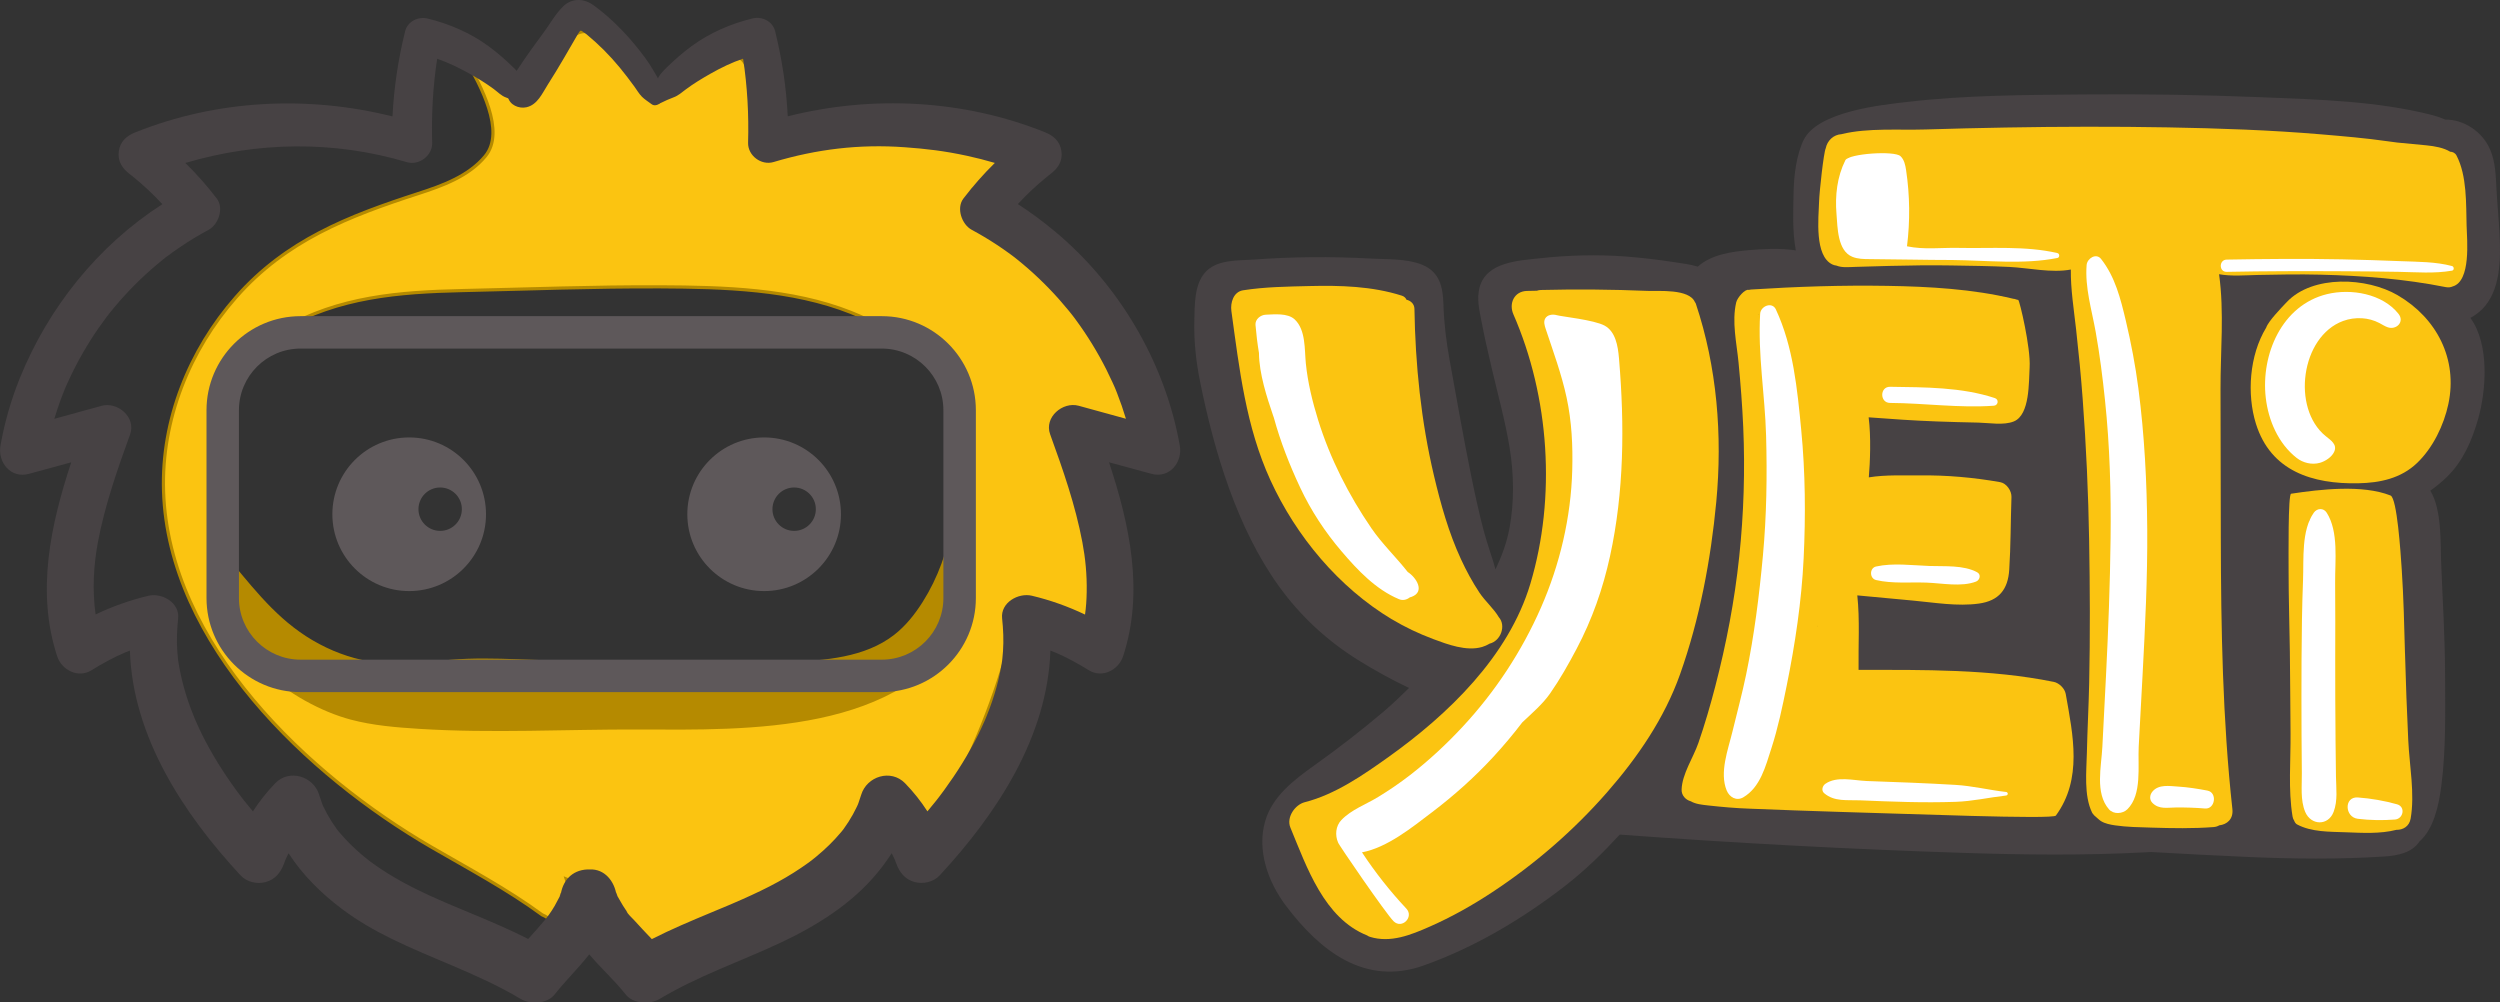 <svg xmlns="http://www.w3.org/2000/svg" id="Layer_2" data-name="Layer 2" viewBox="0 0 1183.26 474.46"><rect x="0" y="0" width="1183.26" height="474.46" fill="#333333" stroke="none"/><defs><style>      .cls-1 {        fill: #2ac6ea;        stroke: #2ac6ea;      }      .cls-1, .cls-2 {        stroke-miterlimit: 10;        stroke-width: 1.51px;      }      .cls-2 {        stroke: #b58a00;      }      .cls-2, .cls-3 {        fill: #fbc411;      }      .cls-4 {        fill: #5e585a;      }      .cls-4, .cls-5, .cls-6, .cls-7, .cls-3 {        stroke-width: 0px;      }      .cls-5 {        fill: #474244;      }      .cls-6 {        fill: #b58a00;      }      .cls-7 {        fill: #fff;      }    </style></defs><g id="Layer_1-2" data-name="Layer 1"><g><path class="cls-5" d="M1174.7,146.48c8.95-8.9,8.9-23.8,8.35-35.49-.34-7.03-1.05-14.03-1.43-21.06-.36-6.48-.46-13.28-3.1-19.31-3.61-8.25-12.32-14.15-21.18-14.01-1.8-.82-3.71-1.5-5.74-2.03-26.09-6.78-54.29-7.46-81.08-8.55-28.08-1.14-56.18-1.59-84.28-1.33-27.7.25-55.75.32-83.3,3.52-12.58,1.46-42.54,4.5-49.26,18.01-3.47,7.13-4.61,17.11-4.75,24.27-.16,8.37-.7,18.87,1.04,28.02-7.66-1.2-16.21-.62-21.88-.15-8.46.7-18.27,2.14-24.52,7.84-3.64-1.13-7.53-1.58-11.29-2.15-7.67-1.16-15.39-2.1-23.12-2.67-13.52-1-26.96-.6-40.44.87-10.13,1.1-25.22,1.76-28.43,13.75-1.43,5.34-.13,10.72.89,16.01,1.4,7.34,3.09,14.63,4.78,21.91,2.94,12.66,6.5,25.34,8.58,38.18,1.99,12.29,2.2,25.25-.03,37.52-1.31,7.18-3.73,13.6-6.68,19.87-1.63-5.99-3.87-11.89-5.46-17.86-2.38-8.93-4.34-17.96-6.17-27.01-3.65-18.07-6.84-36.23-10.12-54.37-1.59-8.81-2.63-17.29-2.9-26.25-.24-8.13-1.77-15.32-10.1-18.72-7.22-2.95-16.59-2.48-24.28-2.91-9.39-.52-18.8-.74-28.2-.65-8.91.09-17.83.45-26.72,1.1-7.83.57-18.07-.23-23.65,6.31-5.02,5.87-4.76,15.4-4.95,22.71-.24,9.66.82,19.36,2.73,28.82,6.66,33.01,17.46,69.28,37.35,96.86,10.2,14.14,22.82,25.79,37.62,34.99,7.47,4.64,15.21,8.92,23.14,12.72.27.13.53.25.8.37-3.79,3.7-7.58,7.37-11.5,10.72-10.76,9.18-21.95,17.78-33.45,26.01-9.51,6.81-19.71,14.5-23.14,26.27-4.09,14.01,1.46,29.06,9.88,40.19,16.13,21.34,37.35,38.07,65.24,28.13,24.09-8.59,46.66-22.02,66.81-37.64,9.5-7.36,17.82-15.52,25.86-24.27,54.2,3.99,108.48,6.9,162.79,8.66,28.34.92,57.22,1.25,85.53-.25,1.03-.05,2.07-.12,3.1-.17,15.25.86,30.5,1.68,45.75,2.34,21.44.93,43.49,1.2,64.91-.23,6.29-.42,12.96-1.82,16.42-7.07,6.57-5.78,9.1-16.4,10.38-26.43,2.22-17.35,1.82-34.86,1.77-52.31-.05-18.06-1.19-35.87-1.89-53.88-.31-7.84.45-24.47-5.11-33.44,2.97-2.06,5.65-4.37,7.82-6.47,7.69-7.42,11.97-17.44,14.84-27.59,3.74-13.23,5.52-35.05-3.69-47.71,2.06-1.14,3.91-2.47,5.43-3.98ZM659.22,435.85c-2.83-1.39-5.48-1.23-7.74.13-1.57-1.93-3.4-3.69-5.03-5.35-4.24-4.32-8.39-8.55-12.09-13.37-3.62-4.71-6.87-9.71-9.42-15.08-.33-.68-.62-1.39-.89-2.12,21.35-9.27,40.07-24.24,56.73-40.28,18.84-18.14,35-38.52,46.02-62.39,11.13-24.1,17.51-49.97,18.29-76.55.4-13.59-.8-27.21-3.17-40.6-1.25-7.06-3.58-13.8-6.2-20.47-1.74-4.42-3.95-7.45-6.49-10.44,5.34-.87,10.66-2.11,15.75-2.93,11.18-1.8,22.05-3.47,33.25-.82,5.03,1.19,16.75,1.19,21.07,4.15,4.17,2.85,3.1,7.03,4.03,11.84,2.13,11.02-1.56,24.01-.51,35.17,2.1,22.44,3.65,45.52-.12,67.87-1.84,10.9-4.95,21.53-8.7,31.91-1.71,4.73-3.55,9.4-5.46,14.05-2.41,5.87-3.41,10.87-4.79,17.01-.57,2.55-.02,4.74,1.17,6.39-3.92,5.64-7.97,11.21-12.18,16.62-4.53,5.82-9.32,11.42-14.33,16.84-2.57,1.08-5.11,2.25-7.63,3.5-4.76,2.38-6.53,6.41-6.24,10.46-1.95,1.83-3.92,3.64-5.92,5.41-11.92,10.56-26.25,19.83-39.92,27.98-7.13,4.25-14.46,8.17-21.94,11.79-3.56,1.72-7.15,3.38-10.79,4.93-2.12.9-4.49,1.61-6.54,2.65-2.51,1.26-4-.16-.21,1.69ZM804.74,368.18c.76-1.38,1.18-2.85,1.32-4.35,9.61-31.57,20.3-63.03,23.84-95.96,2.25-20.92,1.66-42.09,1.42-63.1-.13-10.75-.34-21.38-1.42-32.08-.85-8.5-1.37-16.52-4.17-24.43,27.3,0,54.5-5.78,81.89-5.35,13.23.21,28.99.79,41.22,6.49,3.68,1.71,2.6,2.69,2.68,7.02.07,3.72.03,7.43-.1,11.15-.28,7.62-1,15.2-2.16,22.73-.2,1.29-.13,2.48.14,3.57-2.83,1.13-6.03,1.32-9.03,1.72-5.8.76-11.61,1.12-17.46,1.14-11.45.04-22.56-.67-33.75-3.18-9.12-2.04-14.33,7.89-11.58,14.24-.89,4.01-.17,8.23,2.56,11.06-.16,2.83-.45,5.63-.96,8.36-2.14,11.54,14.36,14.13,16.16,2.73,4.9.82,10.09.8,14.72.94,8.82.28,17.63-.33,26.44.46,2.5.22,5.26,1.03,7.73,1.04,1.21,0,1.97.37,2.27.37.6,3.87-.48,9.92-.66,13.02-.52,8.9-1.36,17.8-2.67,26.62-8.63-.03-17.28-.2-25.84.29-7.95.45-18.28-.1-26.41,2.92-6.25-.36-12.5-.54-18.67-.05-7.71.61-10.64,12.74-1.96,14.45,1.82.36,3.67.66,5.52.92-.09,2.61-.15,5.23-.37,7.81-.04.52-.1,1.03-.14,1.55-1.59,3.25-1.8,6.61-1,9.71-.11.99-.23,1.98-.34,2.97-.82,1.22-1.01,2.92-.5,4.29-.09.75-.18,1.49-.26,2.24-.92,7.84,11.16,9.58,13.93,2.9,2.31.58,4.76.67,7.2.14,1.77.07,3.53.12,5.27.21,8.73.44,17.48.58,26.2,1.15,8.82.57,17.64,1.44,26.34,3.03,7.74,1.42,17.79,2.6,24.38,7.11.6.41,1.2.72,1.8.94-.15,9.56-.37,19.11-.67,28.67-.09,2.88-.39,5.9-.59,8.93-9.39-.59-16.97,5.82-26.36,5.23-10.57-.66-20.95-1.12-30.99,2.88-3.33,1.33-10.58-5.62-11.72-2.54-8.17-.36-16.35-.69-24.52-1.08-26.62-1.27-53.21-3.06-79.76-5.33.35-1.19.71-2.37,1.06-3.56ZM1122.72,236.24c1.71.53,3.59.61,5.56.37.08.04.16.08.25.13,2.14,2.82,3.95,5.16,4.24,9.5.42,6.44.18,13.06.32,19.52.1,4.78.25,9.56.41,14.34-.54,8.65-1.06,17.28-1.11,25.97-.08,13.57.03,27.16-.37,40.73-.19,6.51-.49,13.04-1.24,19.51-.3,2.57-.67,5.12-1.14,7.66-.22,1.27-.48,2.53-.76,3.78-3.31.68-6.24,2.45-8.1,5.33-2.51-.32-4.99-.76-7.59-1.13-6.21-.9-12.51-1.3-18.81-1.71.73-23.38-1.95-47.24-2.85-70.59-.9-23.41-1.39-46.57-4.79-69.69,7.63,1.72,15.58,1.01,23.63-.43,2.74-.49,7.7-1.53,12.34-3.31ZM1056.57,124.3c-7.94.09-10.14,9.1-6.59,13.99-6.72,17.95-7.57,37.55-7.97,56.59-.45,21.24,1.53,42.41,2.41,63.62.86,20.92,1.34,41.86,1.18,62.8-.08,10.47-.31,20.94-.68,31.4-.18,4.98-.39,9.96-.63,14.94-.08,1.58.39,6.65-.36,9.13-15.84-.92-31.67-1.93-47.5-2.96.04-3.53-.1-7.03.01-10.18.39-11.04.68-22.09.86-33.14.39-22.95.19-45.91-.37-68.86-.54-22.04-1.45-44.07-2.83-66.08-1.42-22.68-4.11-45.25-11.35-66.89-1.99-5.96-9.06-5.64-11.69-1.62-13.63-6.56-31.61-6.21-46.08-7.46-18.31-1.58-36.64-2.89-54.99-3.96-.41-7.46-1.96-15.18-2.21-22.31-.22-6.16.36-12.78-.63-18.99,4.42-2.08,16.46-1.76,19.09-1.85,6.39-.21,12.79-.04,19.18-.02,14.71.04,29.44-.63,44.15-.91,28.98-.54,57.9-1.67,86.89-1.3,28.89.37,57.78,1.81,86.5,5.02,7.02.78,14.02,1.67,21.01,2.7,2.88.42,8.13-1.76,10.78-.38,3.14,1.63,2.3,6.13,2.8,9.59,2.04,13.95,1.28,28.56-1.23,42.38,0,.01,0,.03,0,.04-14.24-4.44-31.22-3.77-45.66-4.42-18.02-.82-36.06-1.08-54.1-.87ZM618.24,142.98c1.73.03,3.42.07,5.04.11,5.66.14,11.35.53,16.98,1.16,5.25.58,12.32.8,17.14,3.07,1.97.49,2.37.61,1.2.36-1.33-.45-1.29.4.14,2.55.42,2.82,1.46,5.49,1.83,8.34.63,4.77,1.19,9.59,1.72,14.39.09,1.15.19,2.31.29,3.46.25,2.69.55,5.37.89,8.05,1.77,18.87,3.01,37.85,7.31,56.35,2.42,10.39,5.87,20.37,10.02,30.19,3.87,9.17,7.53,20.83,15.69,27.14-3.13-.63-6.2-1.64-9.26-2.54-7.34-2.15-14.47-5.64-21.03-9.53-12.76-7.56-23.77-18.29-32.25-30.43-20.6-29.5-28.09-65.98-33.52-100.95-.89-5.71-5.49-8.55-10.5-8.93.17-.06.34-.12.53-.18,4.23-1.33,8.96-2.02,13.8-2.36,4.66-.16,9.32-.24,13.97-.24ZM1142.82,208.85c-4.55,4.41-11.27,5.59-15.87,9.45-6.81-1.71-17.02.94-21.93,1.04-9.57.21-19.14-2.37-23.82-11.19-5.58-10.53-6.36-25.01-4.97-36.59,1.56-12.92,7.84-20.95,16.05-30.27,5.65.09,11.29.23,16.93.43,7.19.25,14.88,1.15,22.6,1.75-.12,2.3.65,4.6,2.72,6.4,3.07,2.68,7.25,4.24,11.83,4.85.87.84,1.7,1.72,2.47,2.66,7.22,8.74,7.49,19.54,5.28,30.22-.83,4.02-2.04,8.01-3.7,11.8-2.04,3.46-4.63,6.6-7.59,9.47Z"></path><g><path class="cls-3" d="M658.75,293.08c6.19,3.72,12.75,6.82,19.52,9.36,6.87,2.58,15.86,5.94,23.23,3.77,1.22-.36,2.42-.89,3.51-1.56,5.35-1.31,7.92-8.56,4.39-12.53-2.44-4.14-6.48-7.58-9.15-11.58-3.36-5.04-6.24-10.4-8.78-15.9-5.82-12.59-9.58-26.07-12.77-39.53-6.09-25.68-8.83-52.59-9.24-78.96-.04-2.32-1.81-3.86-3.76-4.29-.36-.84-1.08-1.57-2.22-1.93-14.09-4.49-29.13-4.9-43.82-4.54-10.45.26-20.93.38-31.28,2-4.63.72-6.09,5.96-5.56,9.8,3.76,27.37,6.85,54.69,18.48,80.08,12.16,26.55,32.31,50.73,57.45,65.83Z"></path><path class="cls-3" d="M802.65,143.74c-.1-.29-.25-.53-.43-.72-2.68-6.46-17.35-5.13-22.39-5.34-16.85-.69-33.64-.86-50.5-.43-.71.02-1.35.14-1.92.35-1.6.02-3.19.05-4.79.1-6,.21-8.55,5.97-6.34,11.04,17.1,39.13,20.3,86.65,8.03,127.6-10.26,34.27-38.85,61.8-67.25,82.04-11.87,8.46-25.17,17.67-39.5,21.3-4.65,1.18-8.81,7.18-6.82,12,7.8,18.83,15.95,42.91,36.32,51.06.39.28.82.51,1.3.66,9.81,3.04,19.42-.9,28.39-4.85,10.27-4.52,20.09-10.05,29.46-16.22,20.06-13.2,38.51-29.15,54.33-47.22,14.5-16.56,27.25-35.13,34.65-56,9.25-26.07,14.54-54.07,17.13-81.56,2.97-31.54.36-63.81-9.68-93.84ZM745.71,266.51c-.38,1.17-.78,2.34-1.18,3.51.3-1.48.58-2.96.84-4.44.1.32.21.63.33.93ZM646.74,388.18s0,0,0,0c0,0,0,0,0,0,0,0,0,0,0,0Z"></path><path class="cls-3" d="M972.01,322.73c-29.99-6.09-61.66-5.67-92.34-5.69-.17-11.61.64-23.68-.6-35.24,8.76.82,17.52,1.64,26.28,2.45,10.19.94,21.1,2.85,31.31,1.42,9.42-1.32,13.72-6.65,14.32-15.96.74-11.44.66-23,1.06-34.46.1-2.94-2.32-6.51-5.37-7.05-12.49-2.2-25.3-3.35-37.99-3.19-6.94.09-16.11-.4-24.16.93.6-6.88,1.11-19.28-.08-28.42,10.8.82,21.6,1.57,32.44,1.96,6.47.23,12.94.42,19.41.54,4.99.1,12.11,1.42,16.91-.57,7.63-3.17,7.01-18.73,7.44-25.65.56-9.09-4.75-31.65-5.39-31.82-.31-.08-.62-.15-.93-.23-.46-.2-.95-.32-1.45-.35-19.2-4.63-39.84-5.77-59.51-6.1-21.52-.37-43.08.36-64.55,1.73-.4.03-.78.09-1.14.18-1.71-.54-5.39,3.63-5.92,5.95-2.12,9.2.21,19.09,1.11,28.37.98,10.18,1.78,20.41,2.23,30.63.89,20.49.25,41.04-1.91,61.43-2.18,20.69-6.11,41.22-11.35,61.35-2.34,8.99-4.93,17.94-7.97,26.71-2.42,6.99-7.7,14.63-7.94,22.06-.09,2.75,1.93,4.89,4.34,5.54,2.39,1.37,5.29,1.64,8.31,1.98,6.52.73,12.98,1.29,19.55,1.52,14.16.51,28.32,1.14,42.48,1.52,32.13.87,101.07,3.65,102.46,1.75,12.63-17.31,8.17-37.85,4.66-57.61-.46-2.58-3.15-5.18-5.69-5.69ZM832.45,149.08c-.01-.06-.02-.12-.03-.17.05,0,.1,0,.15,0-.04.06-.08.11-.12.17ZM860.32,296.46c.03-.12.05-.24.07-.36,0,.14,0,.27-.01.4-.02-.01-.04-.03-.06-.04Z"></path><path class="cls-3" d="M1167.46,107.14c-.29-10.59.23-23.91-4.78-33.53-.63-1.21-1.81-1.78-3.02-1.81-3.02-1.85-7.22-2.62-11.28-3.02-4.59-.45-9.17-.88-13.76-1.31-1.56-.2-3.11-.4-4.63-.62-10.39-1.49-20.89-2.37-31.35-3.26-24.11-2.04-48.29-2.86-72.47-3.3-25.68-.46-51.38-.38-77.06.07-12.62.22-25.25.53-37.86.92-12.71.39-27.03-.82-39.4,2.15-.09.02-.17.05-.25.07-3.86.24-6.73,3.04-7.48,6.69-.97,2.03-2.98,20.29-3.14,25.17-.27,7.91-2.24,25.73,6.27,29.8.63.3,1.28.47,1.93.54,2.66,1.08,5.53.72,9.2.61,5.27-.16,10.53-.32,15.8-.45,9.77-.24,19.55-.39,29.33-.22,9.2.16,18.41.25,27.6.7,8.9.44,19.95,2.96,29.02,1.23-.11,9.34,1.45,18.98,2.48,28.19,1.22,10.96,2.31,21.93,3.12,32.93,1.67,22.38,2.69,44.81,3.07,67.24.38,22.43.5,44.88.02,67.31-.24,11.01-.85,22.01-1.09,33.01-.2,8.82-1.48,20.19,2.44,28.32.16.33.37.6.6.82.18.32.45.63.82.87.09.06.15.1.21.14-.18-.11-.33-.18.4.41.84.67,1.26,1.22,2.2,1.82,1.9,1.2,4.5,1.69,6.66,2.01,5.63.83,11.56.89,17.24,1.07,9.74.3,19.71.49,29.43-.26,1.03-.08,1.91-.38,2.65-.82,3.63-.39,6.74-2.93,6.22-7.66-4.65-42.48-5.39-85.48-5.48-128.17-.05-23.47-.07-46.94-.14-70.41-.06-17.92,1.82-36.72-.69-54.61,5.88,1.07,12.24.49,18.09.36,10-.23,19.98-.39,29.98-.14,19.9.5,39.68,1.98,59.24,5.89,1.22.24,2.31.1,3.23-.31,8.78-2.46,6.81-22.09,6.64-28.43ZM875.03,74.82c0-.06,0-.12,0-.18.07,0,.14.01.21.02-.07.05-.14.11-.22.16Z"></path><path class="cls-3" d="M1138.29,309.23c-.35-13.24-.67-26.56-1.54-39.77-.53-7.98-2.21-33.71-5.31-34.94-13.26-5.25-33.32-2.93-47.05-.84-1.49.23-1.18,29.8-1.19,36.53-.01,12.81.44,25.63.6,38.44.16,12.8.2,25.61.32,38.41.12,12.9-1.16,26.71.96,39.44.12.72.38,1.35.74,1.89.32.84.77,1.48,1.36,1.8,6.81,3.68,15.48,3.44,23.04,3.73,7.78.29,16.35.82,23.99-1.15,3.1.06,6.09-1.57,6.75-5.31,2.06-11.7-.56-25.11-1.12-36.98-.65-13.74-1.17-27.49-1.54-41.24ZM1093.39,247.36c-.06-.44-.12-.87-.19-1.3.42-.05.84-.09,1.26-.13-.39.44-.76.92-1.07,1.42Z"></path><path class="cls-3" d="M1134.82,139.73c-14.58-8.5-40.17-9.73-52.46,3.21-2.52,2.67-8.79,9.12-9.76,12.12-8,13.1-9.21,31.57-4.86,45.51,7.02,22.46,26.76,28.6,48.41,28.17,10.31-.2,20.25-2.29,27.91-9.65,7.48-7.19,12.61-17.8,14.76-27.85,4.54-21.25-5.49-40.72-23.99-51.5Z"></path></g><g><path class="cls-7" d="M840.55,146.48c-1.81-3.87-7.25-1.59-7.46,2.02-1.16,19.19,2.28,38.46,2.81,57.68.52,18.91.24,37.91-1.5,56.76-1.74,18.93-4.1,37.7-7.95,56.33-1.87,9.06-4.29,17.95-6.46,26.93-2.06,8.53-6.26,19.42-2.74,27.95,1.29,3.12,4.6,5.15,7.88,3.21,8.1-4.79,10.54-14.75,13.28-23.2,3.12-9.63,5.22-19.68,7.23-29.59,4.02-19.8,7.05-40.05,8.03-60.24.98-20.32.81-40.65-1.15-60.9-1.86-19.24-3.73-39.27-11.98-56.94Z"></path><path class="cls-7" d="M1006.15,151.74c-2.46-10.33-5.03-20.7-11.7-29.17-2.36-3-6.59-.22-6.84,2.83-.86,10.67,2.43,21.27,4.29,31.7,1.9,10.68,3.27,21.47,4.4,32.26,2.29,21.75,2.9,43.64,2.65,65.5-.25,21.61-1.08,43.19-2.16,64.77-.57,11.26-1.18,22.53-1.73,33.79-.46,9.44-3.57,21.93,3.11,29.61,2.2,2.53,6.48,2.21,8.72,0,7.03-6.9,4.9-20.48,5.37-29.61.58-11.26,1.22-22.53,1.82-33.79,1.22-22.97,2.38-45.97,2.22-68.98-.15-22.33-1.3-44.65-4.19-66.8-1.41-10.81-3.44-21.5-5.96-32.11Z"></path><path class="cls-7" d="M1117.91,150.62c2.88.18,5.73.94,8.29,2.29,1.29.68,2.51,1.5,3.88,1.98,4.08,1.45,8.16-2.55,5.13-6.36-7.57-9.53-22.47-12.08-33.81-9.32-21.46,5.23-31.35,28.62-29.01,49.03,1.23,10.73,5.93,21.68,14.6,28.48,3.02,2.37,7.24,3.42,11.07,2.32,2.51-.72,5.52-2.68,6.67-5.1,1.7-3.58-1.57-5.55-4.04-7.57-16.15-13.18-11.67-47.1,8.29-54.45,2.83-1.04,5.9-1.48,8.92-1.29Z"></path><path class="cls-7" d="M1105.42,349.43c-.12-12.5-.16-25-.15-37.5.02-12,.08-24-.04-36-.11-10.25,1.78-24.26-4-33.28-1.5-2.35-4.55-2.18-6.09,0-5.94,8.44-4.72,21.92-5.1,31.78-.48,12.5-.65,24.99-.71,37.5-.06,12-.06,24,0,36,.03,6,.08,12,.14,18,.06,6.01-.76,12.74,1.59,18.35,2.67,6.4,10.87,6.76,13.44,0,2.05-5.38,1.2-11.17,1.12-16.85-.09-6-.16-12-.21-18Z"></path><path class="cls-7" d="M634.95,260.93c7.56,8.89,16.26,18.1,27.18,22.66,1.86.78,3.71.28,5.15-.86.28-.06.55-.14.82-.24,6.58-2.42,2.2-9.19-1.81-11.76-5.52-7.05-12.1-13.27-17.2-20.71-10.7-15.62-19.57-33.01-25.23-51.26-2.68-8.66-4.89-17.68-5.8-26.72-.67-6.6.03-15.94-5.31-20.88-3.32-3.07-9.61-2.37-13.66-2.21-2.46.1-5.09,2.15-4.86,4.86.37,4.46.91,8.87,1.64,13.26.08,9.86,3.79,21.07,6.64,29.46.14.4.28.81.42,1.21,3.1,11.35,7.48,22.48,12.47,33.09,5.18,11.01,11.67,20.84,19.54,30.1Z"></path><path class="cls-7" d="M766.33,170.23c-.02-.26-.04-.53-.07-.79-.49-5.81-1.66-12.53-6.78-15.32-5.02-2.74-20.57-4.32-22.59-4.93-2.02-.61-4.62-.23-5.59,1.65-.76,1.46-.25,3.23.27,4.79,3.58,10.79,7.53,21.46,9.92,32.6,2.43,11.33,2.97,22.7,2.66,34.25-.59,22.34-5.85,44.7-14.83,65.15-9.05,20.63-21.61,39.72-36.93,56.22-7.7,8.3-16.05,16.07-25,23-4.81,3.72-9.87,7.17-15.06,10.34-5.8,3.55-12.69,5.98-17.44,10.92-2.74,2.85-3.08,7.23-1.57,10.65-.18.43,22.72,33.8,26.29,37.29,3.92,3.84,9.75-2.02,6.01-6.01-7.77-8.29-14.76-17.17-20.99-26.62,11.96-2.24,23.8-11.88,33.07-18.92,10.43-7.91,20.2-16.63,29.08-26.25,4.83-5.23,9.41-10.69,13.72-16.34,4.63-4.39,9.63-8.61,13.2-13.74,4.67-6.72,8.71-13.86,12.52-21.09,7.37-13.96,12.44-28.42,15.82-43.89,6.66-30.49,6.87-61.97,4.28-92.95Z"></path><path class="cls-7" d="M949.45,374.84c-8.13-.92-15.78-2.87-24.03-3.36-7-.41-14.02-.75-21.02-1.04-7-.29-14.01-.48-21.02-.79-6.32-.28-13.99-2.42-19.43,1.33-1.38.95-2.05,3.17-.57,4.44,4.84,4.14,10.85,3.12,17,3.38,7.5.32,15.01.62,22.52.79,7.49.17,15.04.17,22.53-.07,8.3-.26,15.86-2.08,24.03-2.99,1.09-.12,1.09-1.57,0-1.7Z"></path><path class="cls-7" d="M887.96,274.54c7.57,1.78,16.01.94,23.78,1.21,7.36.26,16.6,2.17,23.51-.48,1.81-.69,2.54-3.33.57-4.4-6.48-3.51-15.43-2.73-22.66-2.99-8.17-.3-17.2-1.53-25.21.25-3.19.71-3.14,5.67,0,6.41Z"></path><path class="cls-7" d="M943.7,192.03c2.06-.15,2.51-2.94.49-3.61-15.72-5.21-33.17-5.11-49.63-5.35-4.92-.07-4.92,7.61,0,7.64,16.36.1,32.86,2.49,49.14,1.32Z"></path><path class="cls-7" d="M1044.79,374.19c-4.59-.87-9.25-1.61-13.92-1.9-4.15-.26-9.17-1.15-12.1,2.35-1.33,1.58-1.56,3.84,0,5.4,3.17,3.17,7.1,2.16,11.25,2.14,4.56-.03,9.08.1,13.63.49,4.81.42,5.92-7.57,1.15-8.47Z"></path><path class="cls-7" d="M1134.51,380.67c-5.91-1.66-12.41-2.79-18.54-3.23-6.6-.47-6.28,9.32,0,10.1,5.69.71,11.85.79,17.56.35,4-.31,5.16-6.05.98-7.22Z"></path><path class="cls-7" d="M1160.55,125.92c-7.72-2.06-15.98-1.98-23.92-2.3-9.35-.37-18.71-.68-28.07-.87-18.22-.36-36.45-.21-54.66.12-3.73.07-3.74,5.88,0,5.8,18.22-.37,36.44-.39,54.66-.29,8.86.05,17.73.11,26.59.28,8.4.15,17.1.91,25.4-.56,1.13-.2,1.02-1.91,0-2.18Z"></path><path class="cls-7" d="M973.77,119.78c-14.96-3.49-31.53-2.12-46.82-2.45-8.19-.18-16.25.94-24.36-.76,1.5-11.94,1.36-24.09-.42-35.99-.36-2.42-.88-5.01-2.67-6.67-2.91-2.7-24.52-1.2-26.09,1.94-3.92,7.84-4.91,16.76-4.19,25.41.53,6.39.41,17.42,7.53,20.3,2.57,1.04,5.42,1.07,8.19,1.08,13.01.07,26.01.42,39.02.42,16.21.16,33.85,2.23,49.82-.96,1.17-.23,1.12-2.06,0-2.32Z"></path></g><g><g><path class="cls-1" d="M302.3,154.44c7.62.12,15.25.22,22.87.26,3.4.02,6.81.04,10.22.09-11.05-.47-22.13-.46-33.09-.35Z"></path><path class="cls-2" d="M514.87,148.51c-9.92-10.93-21.03-20.7-32.91-29.43.01-3.05-1.32-6.16-4.5-8.39-2.72-1.9-5.38-3.87-7.98-5.91.97-2.77.9-5.85-.76-8.21-2.15-3.06-4.7-5.49-7.55-7.22,3.47-2.16,6.93-4.32,10.4-6.48,9.54-5.94,3.41-20.99-7.67-18.18-6.81,1.72-13.69,3.27-20.6,4.67-.7-.42-1.43-.81-2.2-1.13-26.66-11.24-56.91-12.51-84.6-4.69-.1-10.55-1.17-21-3.03-31.41-.97-5.41-8.98-8.89-13.48-5.48-7.79,5.9-15.58,11.79-23.38,17.69-1.34.28-2.72.62-4.13.98-10.01-9.95-20.08-19.84-30.89-28.76-4.59-3.79-12.22-.47-12.28,4.7-1.32,1.06-2.42,2.41-3.14,4.01-1,.49-1.89,1.14-2.58,2-6.09,7.53-12.87,14.17-20.54,19.9-7.38-6.51-14.92-12.84-22.6-18.99.19.26.37.53.54.83,6.19,11.03,18.47,33.13,8.69,44.93-7.89,9.52-20.34,13.99-31.74,17.68-33.08,10.72-62.59,22.17-86.21,49.04-22.13,25.17-35.4,58.13-34.32,91.85,2.31,72.41,68.53,134.61,126.64,168.35,17.79,10.33,35.98,19.97,52.56,32.13,4.14,1.64,6.19,5.04,6.58,8.7,1.14-1.29,1.9-2.98,2.08-4.74,1.39-3.19,2.69-6.42,4.01-9.64.82-2.01.23-5.41-.89-7.26.21-1.31.12-2.68-.34-3.99,2.59,1.04,5.19,2.08,7.78,3.11,3.09,1.22,5.78.02,7.48-2.14-.24,1.56-.05,3.23.67,4.94-2.16,3.38-2.77,7.89-.72,12.04,3.86,7.82,11.87,12.58,20.38,13.58,1.17.68,2.33,1.36,3.5,2.04,6.58,3.83,13.51.03,16.11-5.59,3.19-1.29,6.32-2.75,9.46-4.12,10.91,5.43,25.56-3.78,36.69-12.3,10.02-2.72,20.13-5.11,30.26-7.44,10.66-2.46,10.57-16.35,3-21.31,1.45-1.98,2.85-4,4.21-6.06,4.4-5.47,8.48-11.21,12.26-17.17,2.85,1.41,5.99,1.81,9.18,1.45.04,2.33-.05,4.67-.24,7.05-.82,10.1,13.3,10.38,16.45,2.23.16-.41.32-.82.48-1.23,2.64.17,5.49-1.04,7.23-3.38,2.94-3.94,3.29-8.24,1.94-12.88-.09-.33-.22-.62-.35-.9,13.03-26.32,22.7-54.16,28.64-82.93.82-.14,1.61-.38,2.36-.71,1.74,6.85,9.49,7.58,14.51,4.21.56,1.33,1.04,2.71,1.42,4.17,2.71,10.45,19.56,8.52,19.09-2.58-1.3-30.8-6.98-61.52-18.7-89.89,2.33-1.1,4.6-2.61,6.58-3.92,6.89,2.49,14.12,4.12,21.7,4.82,3.52.33,8.25-3.03,8.77-6.67,2.62-18.36-11.78-33.23-23.31-45.92ZM451.02,277.18c-6.53,7.24-12.9,14.62-19.54,21.76-5.07,5.45-10.26,10.73-15.72,15.65-4.04.75-8.05,1.76-12.04,2.65-9.55,2.13-19.21,3.6-28.96,4.54-18.65,1.81-37.57,1.7-56.28,1.16-40.05-1.17-80.08-3.54-120.12-5.03-10.03-.37-20.05-.69-30.08-1.03-4.9-.17-12.02-.63-17.69,1.09-.53-.46-1.06-.92-1.58-1.39-7.28-6.44-15.12-12.16-22.42-18.56-2.08-1.82-4.34-2.09-6.24-1.43-4.9-11.79-10.73-23.38-16.37-35.02.28-.19.55-.39.78-.61,6.56-6.46,5.15-16.59,4.7-25.1-.34-6.41-.26-13.88-1.92-20.45-.59,1.57-1.16,3.16-1.7,4.78-1.3,3.91-1.57,3.9-3.02.45-10.86-25.81,10.32-52.93,30.91-64.85,26.46-15.32,55.14-17.59,85.03-18.26,31.27-.7,62.59-1.91,93.87-1.77,29.85.14,62.04.97,90.14,12.11,22.6,8.96,46.55,26.09,48.96,52.07.09.98-.02,1.85-.28,2.61.04.05.08.1.12.14.04.05.08.08.11.12,3.11,20.63,4.62,41.44,4.98,62.31,0,.02,0,.04,0,.05-.02.37,0,.73.02,1.08.03,1.67.04,3.34.06,5.02-1.98,1.83-3.86,3.85-5.71,5.91Z"></path></g><path class="cls-5" d="M558.37,210.74c-6.95-39.09-28.6-75.83-59.08-101.21-5.6-4.66-11.44-9.01-17.54-12.95,1.15-1.24,2.32-2.47,3.52-3.67,2-2,4.06-3.93,6.18-5.79,1.7-1.49,4.88-4.13,5.79-4.81,3.55-2.7,5.77-6.03,5.14-10.73-.61-4.55-3.61-7.3-7.71-8.95-38.57-15.5-81.62-17.67-121.83-7.58-.67-13.59-2.7-27.07-5.98-40.32-1.15-4.63-6.16-7.09-10.61-6.02-10.16,2.44-20.43,6.86-28.87,13.09-4.11,3.03-8.02,6.42-11.67,9.99-2.12,2.08-3.79,3.78-4.92,6.55-.92,2.27-2.02,4.47-2.97,6.73-1.22,2.91,2.57,4.82,4.83,3.71,2.01-.98,4.07-1.95,6.14-2.7,2.28-.83,3.83-2.3,5.77-3.74,3.72-2.78,7.63-5.14,11.66-7.43,5.08-2.89,10.14-5.33,15.49-7.15,2.01,13.14,2.74,26.49,2.36,39.78-.17,6.1,6.22,10.89,12.03,9.16,20.51-6.12,40.63-8.56,62.06-7.01,10.13.73,18.67,1.71,29.56,4.06,4.42.96,8.81,2.08,13.14,3.36-5.31,5.22-10.25,10.81-14.87,16.85-3.48,4.54-.77,12.27,3.88,14.78,4.06,2.2,8.04,4.56,11.89,7.1,1.86,1.22,3.69,2.49,5.49,3.79.97.7,1.93,1.42,2.89,2.14.02.02.03.03.05.04.47.37.93.73,1.39,1.11,7.2,5.79,13.89,12.2,20,19.12,1.47,1.67,2.91,3.37,4.32,5.09.66.81,1.31,1.62,1.95,2.45.18.25,1.16,1.55,1.38,1.85,2.74,3.72,5.32,7.56,7.73,11.5,2.42,3.94,4.67,7.98,6.74,12.1,1,1.99,1.96,3.99,2.88,6.02.28.62.56,1.25.84,1.87.01.03.15.34.26.59.11.25.23.55.24.58.26.63.51,1.27.76,1.9,1.58,4.01,2.98,8.09,4.22,12.21-7.45-2.05-14.91-4.1-22.36-6.15-7.58-2.08-16.44,5.44-13.51,13.51,6.06,16.72,11.98,33.61,15.26,51.12,1.39,7.39,2.2,15.06,2.04,23.62-.07,3.86-.31,7.25-.79,10.57-8.05-3.84-16.5-6.85-25.16-8.91-6.36-1.52-14.89,3.21-14.08,10.73.55,5.16.78,10.37.42,15.55-.08,1.1-.2,2.2-.29,3.3-.09.72-.13,1.07-.12,1.09-.07.45-.13.9-.2,1.36-.41,2.53-.92,5.04-1.51,7.54-1.11,4.66-2.53,9.25-4.2,13.74-.52,1.39-1.07,2.78-1.63,4.16-.1.25-.55,1.31-.76,1.8-.98,2.23-2.01,4.44-3.09,6.62-4.58,9.19-10.06,17.91-16.11,26.2-.79,1.08-1.59,2.15-2.4,3.21-.24.3-1.1,1.43-1.27,1.64-1.37,1.73-2.77,3.43-4.19,5.12-3.05-4.74-6.57-9.19-10.59-13.32-6.68-6.86-18.09-3.3-20.76,5.48-.4,1.32-.88,2.6-1.3,3.91-.16.4-.26.66-.32.81-.14.3-.27.61-.41.9-1.16,2.45-2.48,4.82-3.94,7.11-.73,1.15-1.53,2.24-2.29,3.37-.16.22-.28.38-.38.51-.25.31-.51.63-.76.94-1.76,2.11-3.63,4.12-5.58,6.05-1.98,1.95-4.04,3.8-6.18,5.57-.81.67-1.63,1.32-2.45,1.97-1.16.9-1.11.86.15-.12-.56.42-1.12.84-1.69,1.25-4.53,3.28-9.29,6.25-14.19,8.94-5.52,3.04-11.23,5.73-16.99,8.28-1.5.66-3,1.32-4.51,1.97-.29.12-1.59.68-2.06.88-2.8,1.18-5.6,2.34-8.41,3.51-9.37,3.91-18.74,7.85-27.78,12.45-2.8-2.99-5.67-5.91-8.38-8.97-1.06-1.2-3.06-2.84-3.65-4.33.29.37.57.73.86,1.1-.4-.53-.78-1.07-1.16-1.61-.46-.67-.91-1.34-1.33-2.03-.9-1.45-1.68-2.96-2.56-4.42-.03-.05-.05-.08-.08-.12-.23-.86-.66-3.07-.42-.55,0,0-.01,0-.02.01-.94-6.36-5.52-12.37-12.64-12.05-.05,0-.11,0-.16.01-.32-.02-.64-.03-.96-.01-7.5.34-11.98,5.61-12.73,12.73.37-3.56-.18-.76-.37.03,0,.03-.01.05-.02.08-.79,1.44-1.51,2.92-2.33,4.35-.83,1.45-1.75,2.85-2.72,4.21-.28.4-2.43,3.12-.4.61-.55.68-1.09,1.37-1.65,2.04-2.51,3.03-5.16,5.93-7.78,8.86-9-4.58-18.33-8.5-27.66-12.39-2.8-1.17-5.6-2.33-8.39-3.5-.46-.2-1.99-.85-2.08-.88-1.51-.65-3.01-1.3-4.51-1.97-5.76-2.55-11.47-5.24-16.99-8.28-4.9-2.69-9.66-5.66-14.19-8.94-.51-.37-1.02-.75-1.53-1.13,0,0,0,0,0,0-.82-.65-1.64-1.3-2.45-1.97-2.14-1.77-4.2-3.63-6.18-5.57-1.96-1.93-3.82-3.94-5.58-6.05-.26-.31-.51-.63-.76-.94-.1-.13-.22-.29-.38-.51-.76-1.13-1.56-2.22-2.29-3.37-1.46-2.29-2.78-4.66-3.94-7.11-.14-.3-.27-.6-.41-.9-.06-.15-.16-.41-.31-.81-.42-1.31-.9-2.59-1.3-3.91-2.66-8.75-14.12-12.39-20.78-5.49-4.01,4.16-7.52,8.6-10.57,13.33-1.42-1.69-2.82-3.4-4.2-5.13-.05-.06-1.48-1.94-1.35-1.74-.78-1.03-1.56-2.06-2.32-3.11-6.05-8.29-11.53-17.01-16.11-26.2-1.05-2.11-2.04-4.26-3-6.41.02,0-.79-1.91-.83-2.01-.49-1.21-.98-2.41-1.44-3.63-1.76-4.66-3.24-9.42-4.4-14.26-.59-2.49-1.1-5.01-1.51-7.54-.07-.46-.14-.92-.21-1.38,0-.07-.02-.23-.06-.52-.09-1.28-.26-2.56-.36-3.84-.37-5.18-.15-10.39.4-15.55.81-7.52-7.73-12.25-14.08-10.73-8.59,2.05-16.98,5.03-24.98,8.83-1.62-11.4-.99-23.07,1.07-34.1,3.28-17.52,9.2-34.41,15.26-51.12,2.93-8.07-5.93-15.6-13.51-13.51-7.46,2.05-14.91,4.1-22.37,6.15.85-2.81,1.76-5.61,2.77-8.37.76-2.09,1.56-4.15,2.41-6.21.24-.55.48-1.1.72-1.65.49-1.09.99-2.18,1.5-3.26,1.97-4.18,4.12-8.27,6.44-12.27,2.32-4,4.8-7.9,7.45-11.69,1.17-1.67,2.37-3.31,3.59-4.94.02-.02,1.24-1.59,1.48-1.9.75-.93,1.51-1.86,2.28-2.78,5.94-7.07,12.47-13.65,19.52-19.62,1.04-.88,2.1-1.76,3.16-2.61.4-.32.8-.64,1.2-.96.11-.09.18-.15.24-.19.12-.09.25-.19.41-.3,2.06-1.53,4.14-3.03,6.26-4.47,4.39-2.98,8.93-5.72,13.6-8.24,4.68-2.53,7.35-10.24,3.88-14.78-4.63-6.05-9.57-11.64-14.89-16.86,34.11-10.09,70.26-10.69,104.79-.39,5.81,1.73,12.2-3.07,12.03-9.16-.38-13.28.35-26.62,2.36-39.76,5.34,1.84,10.37,4.28,15.49,7.14,3.88,2.16,7.62,4.48,11.21,7.11,1.93,1.41,3.65,3.3,5.94,4.09,2.16.74,4.29,1.64,6.41,2.68,2.24,1.1,6.05-.81,4.83-3.71-.94-2.26-2.05-4.47-2.97-6.73-1.15-2.82-2.76-4.43-4.92-6.55-3.65-3.58-7.56-6.96-11.67-9.99-8.44-6.22-18.71-10.65-28.87-13.09-4.44-1.07-9.46,1.38-10.61,6.02-3.28,13.25-5.31,26.73-5.98,40.32-40.21-10.08-83.25-7.92-121.83,7.58-4.1,1.65-7.09,4.33-7.71,8.95-.62,4.62,1.59,8.03,5.14,10.73-.57-.46-.35-.28.69.54.63.5,1.26,1.01,1.88,1.52.93.77,1.85,1.55,2.77,2.35,2.28,1.99,4.49,4.06,6.63,6.19,1.2,1.19,2.36,2.42,3.51,3.66-30.5,19.64-54.03,48.98-67.59,82.67-4.09,10.17-7.1,20.72-9.02,31.51-1.42,8,4.85,15.82,13.46,13.46,6.68-1.82,13.35-3.64,20.03-5.46-9.83,29.72-16.63,61.34-6.68,91.77,2.15,6.57,9.96,10.6,16.29,6.63,4.92-3.08,11.13-6.43,15.78-8.35.74-.31,1.53-.61,2.36-.93,1.32,40.62,25.25,77.13,52.38,106.39,2.94,3.17,7.84,4.28,11.93,3.15,4.39-1.21,7.05-4.45,8.57-8.56.13-.35.77-1.97.77-2.03.37-.83.76-1.65,1.16-2.46.09-.19.2-.38.29-.57,6.58,10.17,15.36,18.9,25.16,26.28,7.32,5.51,15.25,10.11,23.46,14.14,4.78,2.35,9.64,4.53,14.53,6.64,2.26.98,4.52,1.94,6.79,2.9,1.65.7,3.3,1.39,4.95,2.09.05.02.1.04.15.07.75.32,1.51.64,2.27.96,11.11,4.72,22.14,9.65,32.52,15.85,4.55,2.72,12.54,2.44,16.1-2.08,5.09-6.47,11.02-12.21,16.13-18.66.09-.11.18-.23.27-.34.11.13.22.26.33.39,5.42,6.39,11.72,12.02,16.92,18.61,3.56,4.51,11.47,4.84,16.09,2.08,8.97-5.36,18.42-9.78,28-13.92,2.44-1.05,4.88-2.09,7.32-3.12,1.14-.48,2.29-.96,3.43-1.45,1.32-.56,2.64-1.12,3.96-1.68,4.9-2.09,9.79-4.21,14.61-6.48,17.02-8,33.68-18.39,45.74-33.07,2.44-2.97,4.7-6.05,6.75-9.24.01.03.03.05.04.08.5.99.96,2.01,1.44,3.01.26.66.51,1.32.75,1.99,1.52,4.11,4.17,7.35,8.56,8.56,4.09,1.13,8.99.02,11.93-3.15,27.12-29.25,51.06-65.77,52.38-106.39.83.31,1.63.62,2.36.93,4.65,1.92,10.86,5.27,15.78,8.35,6.33,3.97,14.14-.05,16.29-6.63,9.95-30.43,3.15-62.04-6.68-91.77,6.68,1.82,13.35,3.64,20.03,5.46,8.62,2.35,14.89-5.47,13.46-13.46ZM291.77,423.76s.01.04.02.05c.01.13.03.26.04.41-.02-.16-.04-.31-.06-.47ZM346.71,456s0,0,0,0c0,0,0,0,0,0ZM346.83,455.95s.1-.04.16-.07c-.06.02-.11.05-.16.07Z"></path><path class="cls-5" d="M313.48,46.38c-.12-2.1-.1-4.38-.78-6.39-.8-2.35-2.28-4.63-3.51-6.76-2.33-4.03-5.17-7.72-8.1-11.33-5.87-7.21-12.65-13.95-20.18-19.42-4.48-3.26-10.13-3.52-14.29.47-3.58,3.44-6.27,8.28-9.19,12.28-3.22,4.41-6.5,8.78-9.55,13.31-1.65,2.45-3.29,4.9-4.94,7.35-2.29,3.4-3.37,5.66-2.54,9.92.76,3.9,5.23,5.75,8.74,4.96,5.29-1.18,7.51-6.61,10.19-10.82,2.55-4.02,5.04-8.07,7.43-12.19,2.28-3.92,4.55-7.84,6.83-11.76.48-.82,1.53-1.99,1.71-2.94.08-.37.25-.64.54-.81.8-.5,0-.25-2.42.75.1.61,3.52,2.67,4.06,3.12,5.79,4.76,11.11,10.09,15.87,15.88,2.4,2.92,4.71,5.96,6.94,9.02,1.14,1.57,2.15,3.36,3.52,4.74,1.33,1.34,3.07,2.38,4.57,3.53,2.04,1.56,5.25-.55,5.11-2.93h0Z"></path><path class="cls-4" d="M361.67,207.04c-20.08,0-36.36,16.28-36.36,36.36s16.28,36.36,36.36,36.36,36.36-16.28,36.36-36.36-16.28-36.36-36.36-36.36ZM375.87,251.27c-5.67,0-10.27-4.6-10.27-10.27s4.6-10.27,10.27-10.27,10.27,4.6,10.27,10.27-4.6,10.27-10.27,10.27Z"></path><path class="cls-4" d="M193.67,207.04c-20.08,0-36.36,16.28-36.36,36.36s16.28,36.36,36.36,36.36,36.36-16.28,36.36-36.36-16.28-36.36-36.36-36.36ZM208.33,251.27c-5.67,0-10.27-4.6-10.27-10.27s4.6-10.27,10.27-10.27,10.27,4.6,10.27,10.27-4.6,10.27-10.27,10.27Z"></path><path class="cls-6" d="M459.05,255.27c-.37-6.83,2.27-18.48-1.68-25.8-1.34-6.46-.42-18.72-8.05-20.64-.65,12.71,3.27,25.13,1.28,38.38-2,13.35-6.7,26.31-13.92,37.73-3.68,5.82-8.03,11.31-13.47,15.54-13.88,10.8-32.69,12.08-50.26,12.93-16.08.77-31.15-1.16-47.05-.86-19.22.36-38.44.18-57.66.13-20.2-.05-42.53-2.5-62.38.46-19.26,2.88-37.29.95-54.75-8.33-17.67-9.39-28.79-23.42-41.26-38.43-6.43-7.74-6.94,1.88-7.03,8.68-.43,31.28,35.6,58.18,63.12,65.52,10.55,2.81,21.52,3.7,32.42,4.39,34.89,2.2,69.44.18,104.09.31,51.64.19,125.1,2.33,154.18-50.43,6.76-12.26,3.17-25.58,2.42-39.59Z"></path><path class="cls-4" d="M417.35,327.58H142.25c-24.55,0-44.51-19.97-44.51-44.51v-88.92c0-24.55,19.97-44.51,44.52-44.51h275.1c24.55,0,44.52,19.97,44.52,44.51v88.92c0,24.55-19.97,44.51-44.52,44.51ZM142.25,164.98c-16.08,0-29.16,13.08-29.16,29.16v88.92c0,16.08,13.08,29.16,29.16,29.16h275.1c16.08,0,29.16-13.08,29.16-29.16v-88.92c0-16.08-13.08-29.16-29.16-29.16H142.25Z"></path></g></g></g></svg>